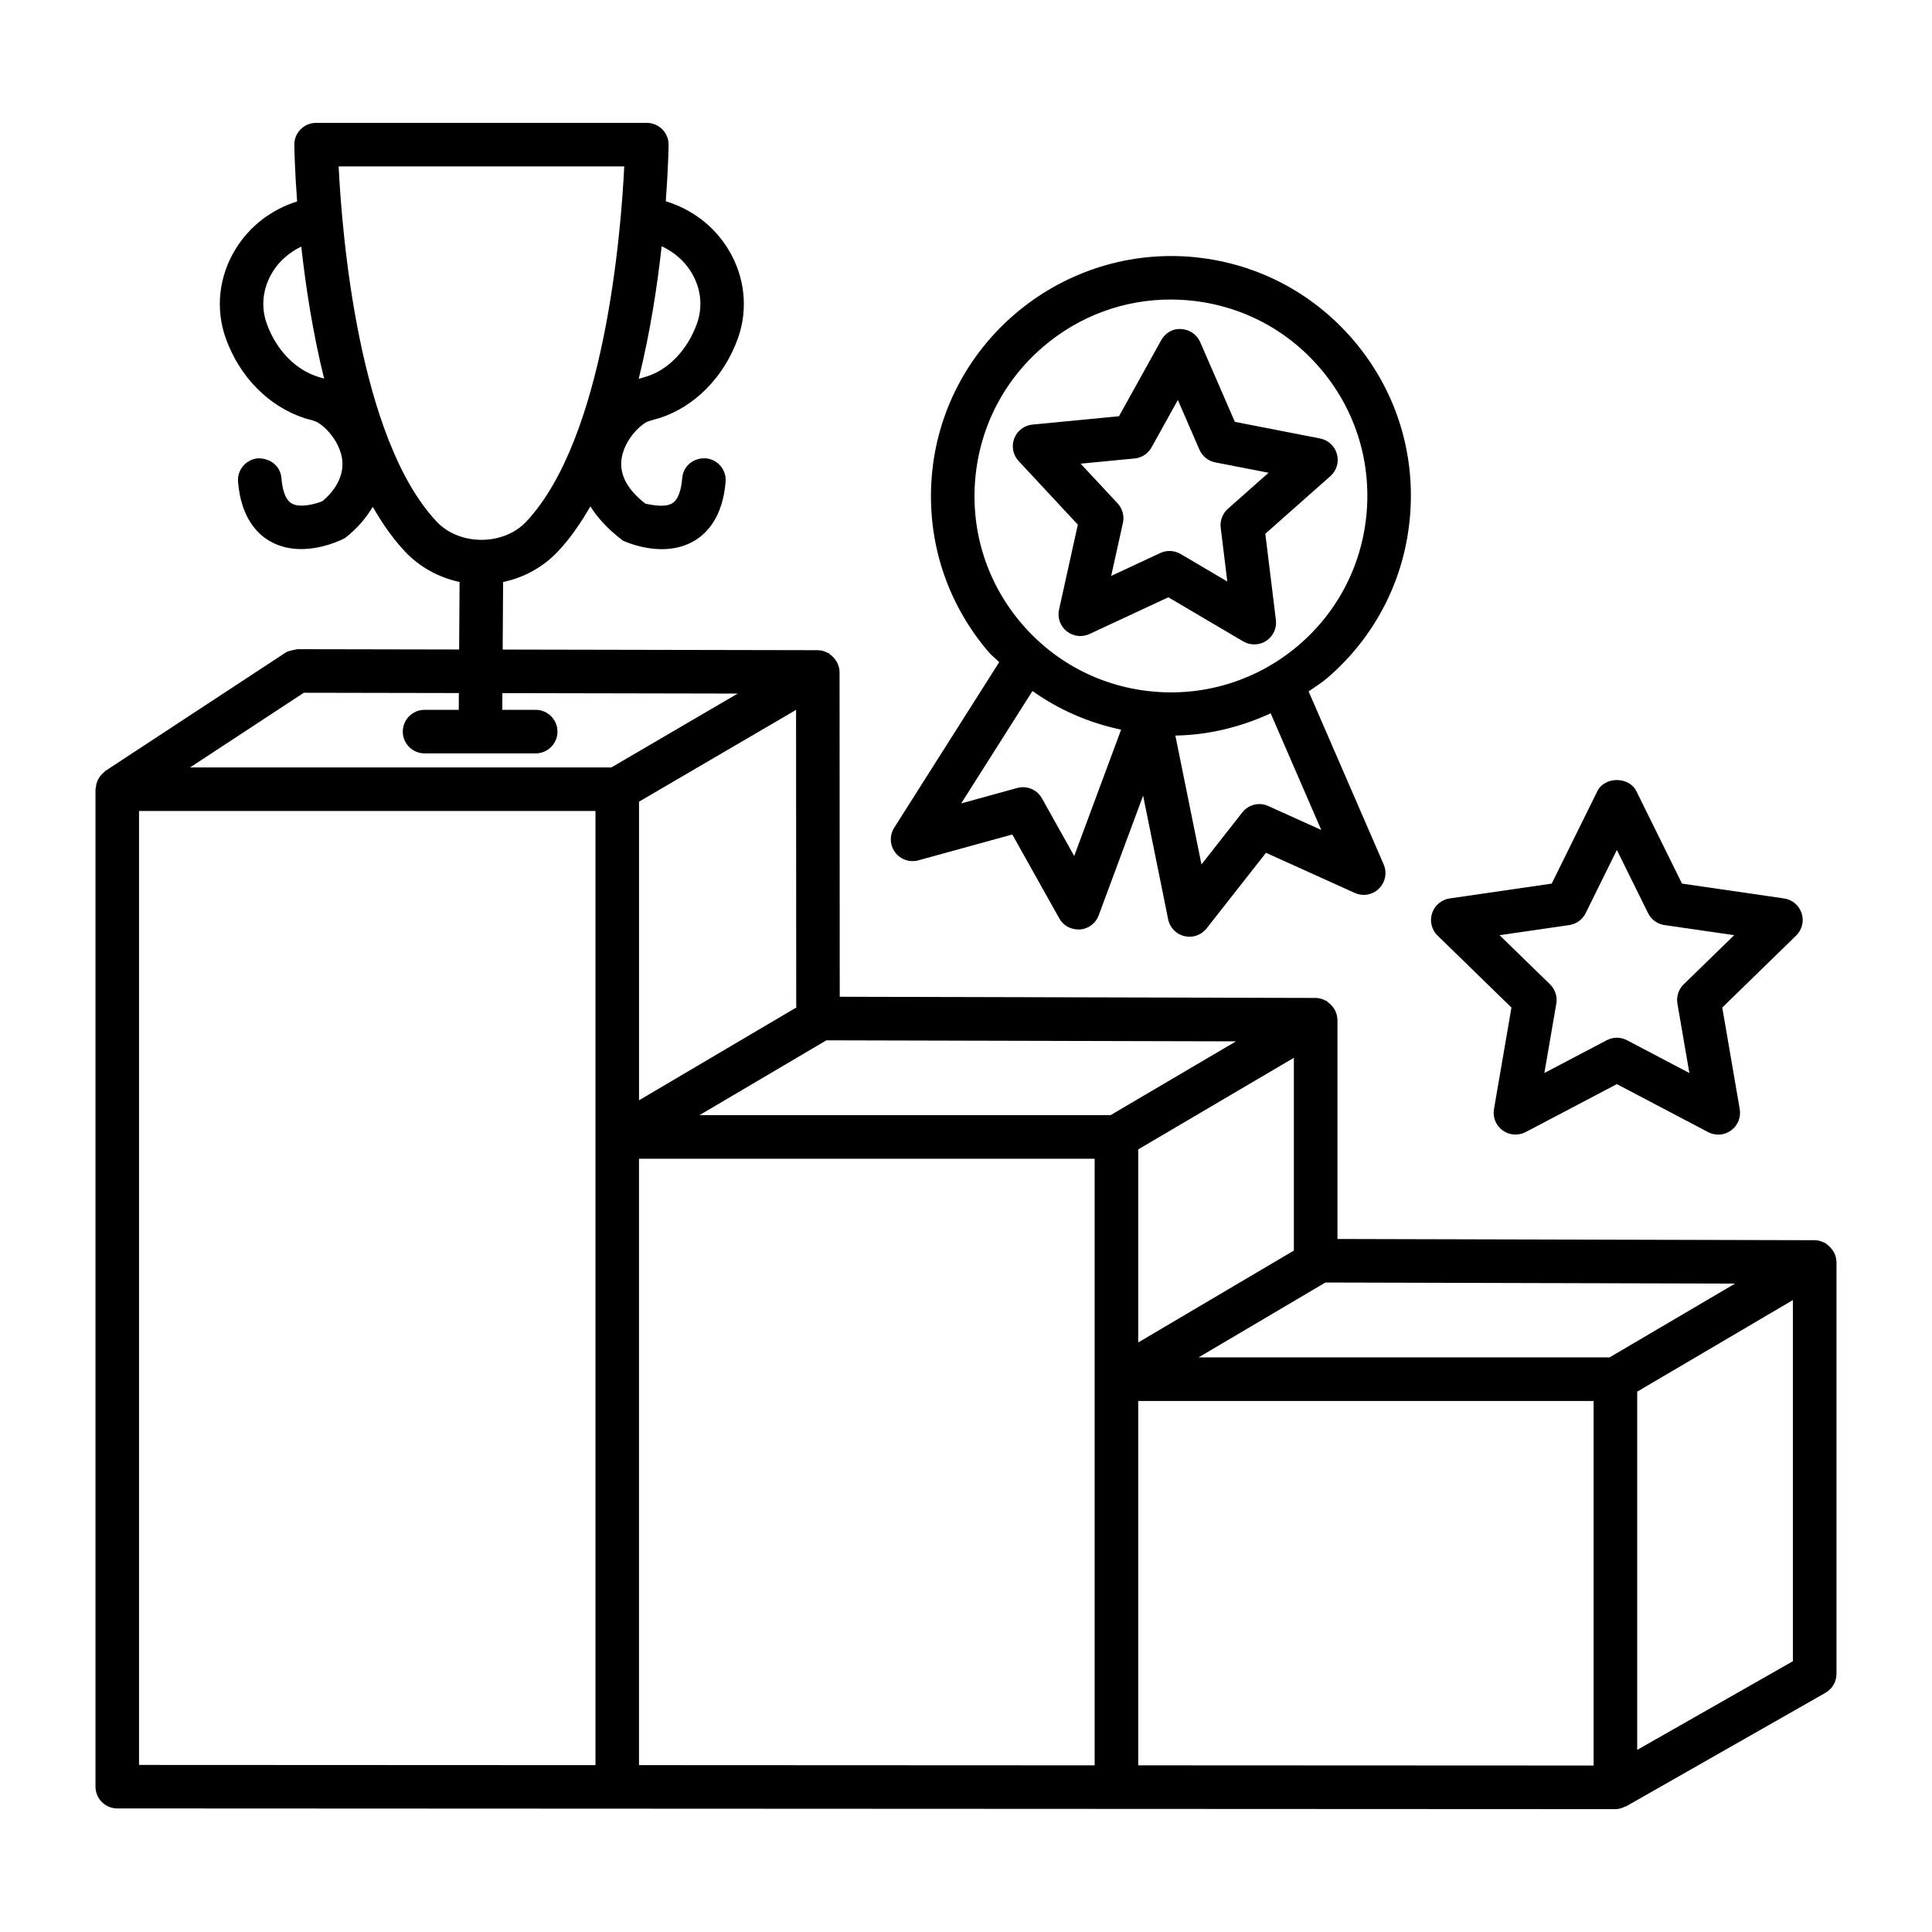 <?xml version="1.0" encoding="UTF-8"?>
<!-- Uploaded to: ICON Repo, www.svgrepo.com, Generator: ICON Repo Mixer Tools -->
<svg fill="#000000" width="800px" height="800px" version="1.1" viewBox="144 144 512 512" xmlns="http://www.w3.org/2000/svg">
 <g>
  <path d="m630.68 478.4c-0.012-0.938-0.289-1.781-0.691-2.562-0.121-0.238-0.281-0.426-0.434-0.648-0.395-0.559-0.863-1.023-1.426-1.41-0.141-0.098-0.203-0.266-0.355-0.352-0.082-0.047-0.18-0.027-0.266-0.07-0.785-0.406-1.637-0.688-2.578-0.691l-126.49-0.324v-58.102c0-0.016-0.012-0.027-0.012-0.043-0.012-0.938-0.289-1.781-0.691-2.562-0.121-0.238-0.281-0.426-0.434-0.648-0.395-0.559-0.863-1.023-1.426-1.41-0.141-0.098-0.203-0.266-0.355-0.352-0.082-0.047-0.184-0.027-0.266-0.07-0.785-0.406-1.637-0.688-2.578-0.691l-126.14-0.312-0.047-86.082c0-0.016-0.012-0.027-0.012-0.039-0.008-0.941-0.285-1.789-0.691-2.57-0.117-0.23-0.27-0.41-0.418-0.621-0.395-0.566-0.867-1.035-1.438-1.43-0.137-0.094-0.199-0.262-0.348-0.344-0.082-0.047-0.18-0.027-0.266-0.07-0.789-0.406-1.641-0.691-2.586-0.691l-83.52-0.164 0.113-17.906c5.547-1.16 10.656-3.973 14.535-8.105 3.219-3.426 6.047-7.5 8.594-11.941 1.832 2.93 4.555 5.992 8.59 9.062 0.703 0.332 5.133 2.281 10.352 2.281 2.762 0 5.738-0.543 8.516-2.16 3.402-1.98 7.621-6.316 8.379-15.699 0.254-3.176-2.113-5.957-5.289-6.219-3.344-0.148-5.965 2.121-6.219 5.289-0.191 2.43-0.816 5.559-2.66 6.648-2.246 1.324-6.523 0.156-7.106 0.07-4.621-3.59-6.762-7.449-6.352-11.465 0.48-4.699 4.34-8.98 6.824-10.211 0.867-0.359 2.902-0.887 3.219-0.973 9.387-2.992 17.184-10.918 20.855-21.191 2.781-7.809 1.824-16.445-2.641-23.672-3.812-6.191-9.691-10.539-16.484-12.613 0.625-8.414 0.73-14.109 0.742-14.93 0.02-1.543-0.578-3.027-1.66-4.125-1.086-1.098-2.562-1.719-4.106-1.719h-87.66c-1.543 0-3.019 0.621-4.106 1.719-1.086 1.098-1.684 2.586-1.66 4.125 0.012 0.824 0.121 6.539 0.746 14.98-6.707 2.102-12.5 6.434-16.277 12.566-4.465 7.227-5.422 15.859-2.641 23.672 3.668 10.273 11.465 18.199 21.121 21.27 0 0 2.078 0.527 2.836 0.844 2.598 1.281 6.449 5.559 6.93 10.262 0.41 4.016-1.727 7.875-5.234 10.789-1.375 0.625-5.867 1.973-8.199 0.621-1.867-1.09-2.492-4.227-2.684-6.664-0.262-3.164-2.809-5.312-6.219-5.289-3.176 0.262-5.543 3.043-5.289 6.219 0.762 9.379 4.981 13.719 8.379 15.699 2.703 1.578 5.613 2.133 8.352 2.133 5.394 0 10.168-2.148 11.629-2.93 3.512-2.734 5.676-5.519 7.34-8.262 2.531 4.391 5.332 8.426 8.52 11.82 3.871 4.121 8.965 6.922 14.488 8.086l-0.117 17.898-42.867-0.082c-1.289 0.332-2.234 0.324-3.184 0.945l-47.723 31.332c-0.172 0.113-0.266 0.289-0.422 0.418-0.297 0.242-0.559 0.496-0.801 0.797-0.242 0.293-0.445 0.59-0.621 0.922-0.168 0.312-0.297 0.625-0.406 0.969-0.121 0.387-0.195 0.766-0.234 1.172-0.02 0.188-0.109 0.352-0.109 0.547v264.34c0 3.184 2.578 5.762 5.769 5.773l397.03 0.184c0.945 0 1.801-0.285 2.59-0.688 0.086-0.043 0.188-0.023 0.273-0.07l52.805-30.074c1.801-1.027 2.914-2.945 2.914-5.016v-109.15c0-0.016-0.012-0.027-0.012-0.043zm-303.57-262.39c2.656 4.297 3.219 9.176 1.586 13.742-2.457 6.902-7.5 12.164-13.219 13.988 0 0-1.051 0.297-2.215 0.66 3.051-12.301 4.934-24.684 6.086-35.152 3.144 1.48 5.91 3.762 7.762 6.762zm-98.945 27.809c-5.973-1.91-11.016-7.168-13.473-14.062-1.633-4.562-1.07-9.445 1.586-13.742 1.812-2.938 4.5-5.18 7.562-6.664 1.152 10.426 3.023 22.746 6.055 34.984-0.895-0.277-1.668-0.5-1.73-0.516zm5.578-55.719h75.688c-0.879 17.902-5.234 72.047-25.973 94.141-6.043 6.438-17.684 6.43-23.742-0.008-20.738-22.09-25.09-76.227-25.973-94.133zm79.605 168.35 41.617-24.324 0.043 78.527c0 0.113 0.059 0.207 0.062 0.32l-41.723 24.617zm49.652 63.246 108.55 0.273-33.25 19.562-108.93-0.004zm82.645 28.902 41.242-24.27v51.086l-41.242 24.348zm0 66.68h120.68v96.609l-120.68-0.055zm124.9-11.551h-108.92l33.621-19.848 108.56 0.285zm-346.03-176.14 41.09 0.078-0.027 4.449h-9.066c-3.184 0-5.769 2.586-5.769 5.769s2.586 5.769 5.769 5.769h29.453c3.184 0 5.769-2.586 5.769-5.769s-2.586-5.769-5.769-5.769h-8.852l0.031-4.43 62.355 0.121-33.48 19.57h-111.64zm-43.672 31.324h120.96v252.87l-120.96-0.055v-252.82zm132.5 92.172h120.75v160.75l-120.75-0.055zm305.79 133.16-41.258 23.496v-94.938l41.258-24.27z"/>
  <path d="m424.66 305.54c-0.48 2.141 0.309 4.367 2.016 5.746 1.734 1.375 4.07 1.66 6.055 0.73l20.887-9.727 19.848 11.691c0.902 0.535 1.914 0.797 2.93 0.797 1.098 0 2.211-0.316 3.168-0.945 1.832-1.203 2.832-3.344 2.562-5.527l-2.805-22.852 17.242-15.27c1.648-1.449 2.324-3.711 1.746-5.832s-2.309-3.727-4.465-4.148l-22.594-4.41-9.184-21.129c-0.887-2.016-2.816-3.352-5.016-3.457-2.238-0.203-4.254 1.035-5.324 2.957l-11.184 20.141-22.918 2.211c-2.184 0.203-4.062 1.641-4.844 3.699-0.781 2.051-0.324 4.367 1.176 5.973l15.684 16.852zm20.016-40.039c1.887-0.176 3.578-1.281 4.492-2.938l6.973-12.57 5.734 13.191c0.762 1.738 2.324 2.992 4.199 3.359l14.102 2.746-10.762 9.535c-1.422 1.254-2.141 3.133-1.914 5.019l1.746 14.262-12.379-7.297c-0.902-0.527-1.914-0.797-2.93-0.797-0.832 0-1.66 0.176-2.438 0.535l-13.027 6.07 3.113-14.043c0.41-1.852-0.113-3.789-1.406-5.176l-9.805-10.523z"/>
  <path d="m387.38 372 24.891-6.852 12.453 22.242c1.086 1.953 3.043 3 5.481 2.938 2.238-0.176 4.168-1.641 4.957-3.746l11.777-31.727 6.633 32.762c0.438 2.211 2.125 3.949 4.309 4.473 0.449 0.105 0.902 0.156 1.34 0.156 1.746 0 3.422-0.797 4.535-2.203l15.746-20.043 23.508 10.629c2.184 0.992 4.734 0.543 6.422-1.141 1.703-1.676 2.199-4.219 1.254-6.41l-19.891-45.855c1.621-1.145 3.32-2.152 4.848-3.461 12.902-11.035 20.746-26.445 22.059-43.375 1.324-16.938-4.016-33.367-15.059-46.277-11.043-12.91-26.453-20.746-43.383-22.07-34.82-2.656-65.625 23.48-68.352 58.449-1.316 16.938 4.027 33.375 15.07 46.285 0.859 1.004 1.906 1.766 2.816 2.711l-27.82 43.871c-1.273 2.016-1.184 4.606 0.238 6.523 1.422 1.91 3.852 2.746 6.168 2.121zm106.77-8.051-14.016-6.332c-2.449-1.121-5.281-0.41-6.914 1.691l-10.816 13.777-6.922-34.152c8.832-0.148 17.348-2.258 25.258-5.898zm-91.734-92.57c1.078-13.859 7.492-26.473 18.062-35.508 9.508-8.133 21.367-12.492 33.75-12.492 1.367 0 2.746 0.051 4.125 0.164 13.859 1.078 26.48 7.492 35.508 18.059 9.043 10.57 13.422 24.023 12.34 37.883-1.086 13.867-7.492 26.473-18.059 35.508-10.578 9.035-24.172 13.422-37.891 12.332-13.859-1.078-26.465-7.492-35.508-18.059-9.031-10.566-13.414-24.027-12.328-37.887zm15.199 55.746c7.031 5.004 14.973 8.441 23.492 10.242l-12.43 33.484-8.551-15.281c-1.281-2.316-4-3.449-6.555-2.746l-14.848 4.086z"/>
  <path d="m544.55 411.01-4.633 26.93c-0.367 2.156 0.523 4.352 2.297 5.633 1.789 1.297 4.141 1.449 6.086 0.449l24.184-12.719 24.184 12.719c0.844 0.438 1.773 0.664 2.691 0.664 1.199 0 2.379-0.379 3.394-1.113 1.773-1.281 2.66-3.481 2.297-5.633l-4.633-26.93 19.578-19.07c1.578-1.535 2.141-3.824 1.465-5.914-0.691-2.094-2.492-3.613-4.664-3.93l-27.043-3.93-12.098-24.5c-1.945-3.93-8.395-3.93-10.34 0l-12.098 24.5-27.043 3.93c-2.168 0.316-3.973 1.84-4.664 3.93-0.676 2.094-0.113 4.379 1.465 5.914zm15.324-21.859c1.875-0.273 3.508-1.457 4.34-3.156l8.27-16.742 8.27 16.742c0.832 1.699 2.465 2.879 4.34 3.156l18.48 2.684-13.383 13.027c-1.352 1.332-1.984 3.234-1.66 5.106l3.168 18.395-16.523-8.691c-0.844-0.438-1.773-0.664-2.691-0.664-0.914 0-1.844 0.227-2.691 0.664l-16.523 8.691 3.168-18.395c0.324-1.875-0.309-3.773-1.66-5.106l-13.383-13.027z"/>
 </g>
</svg>